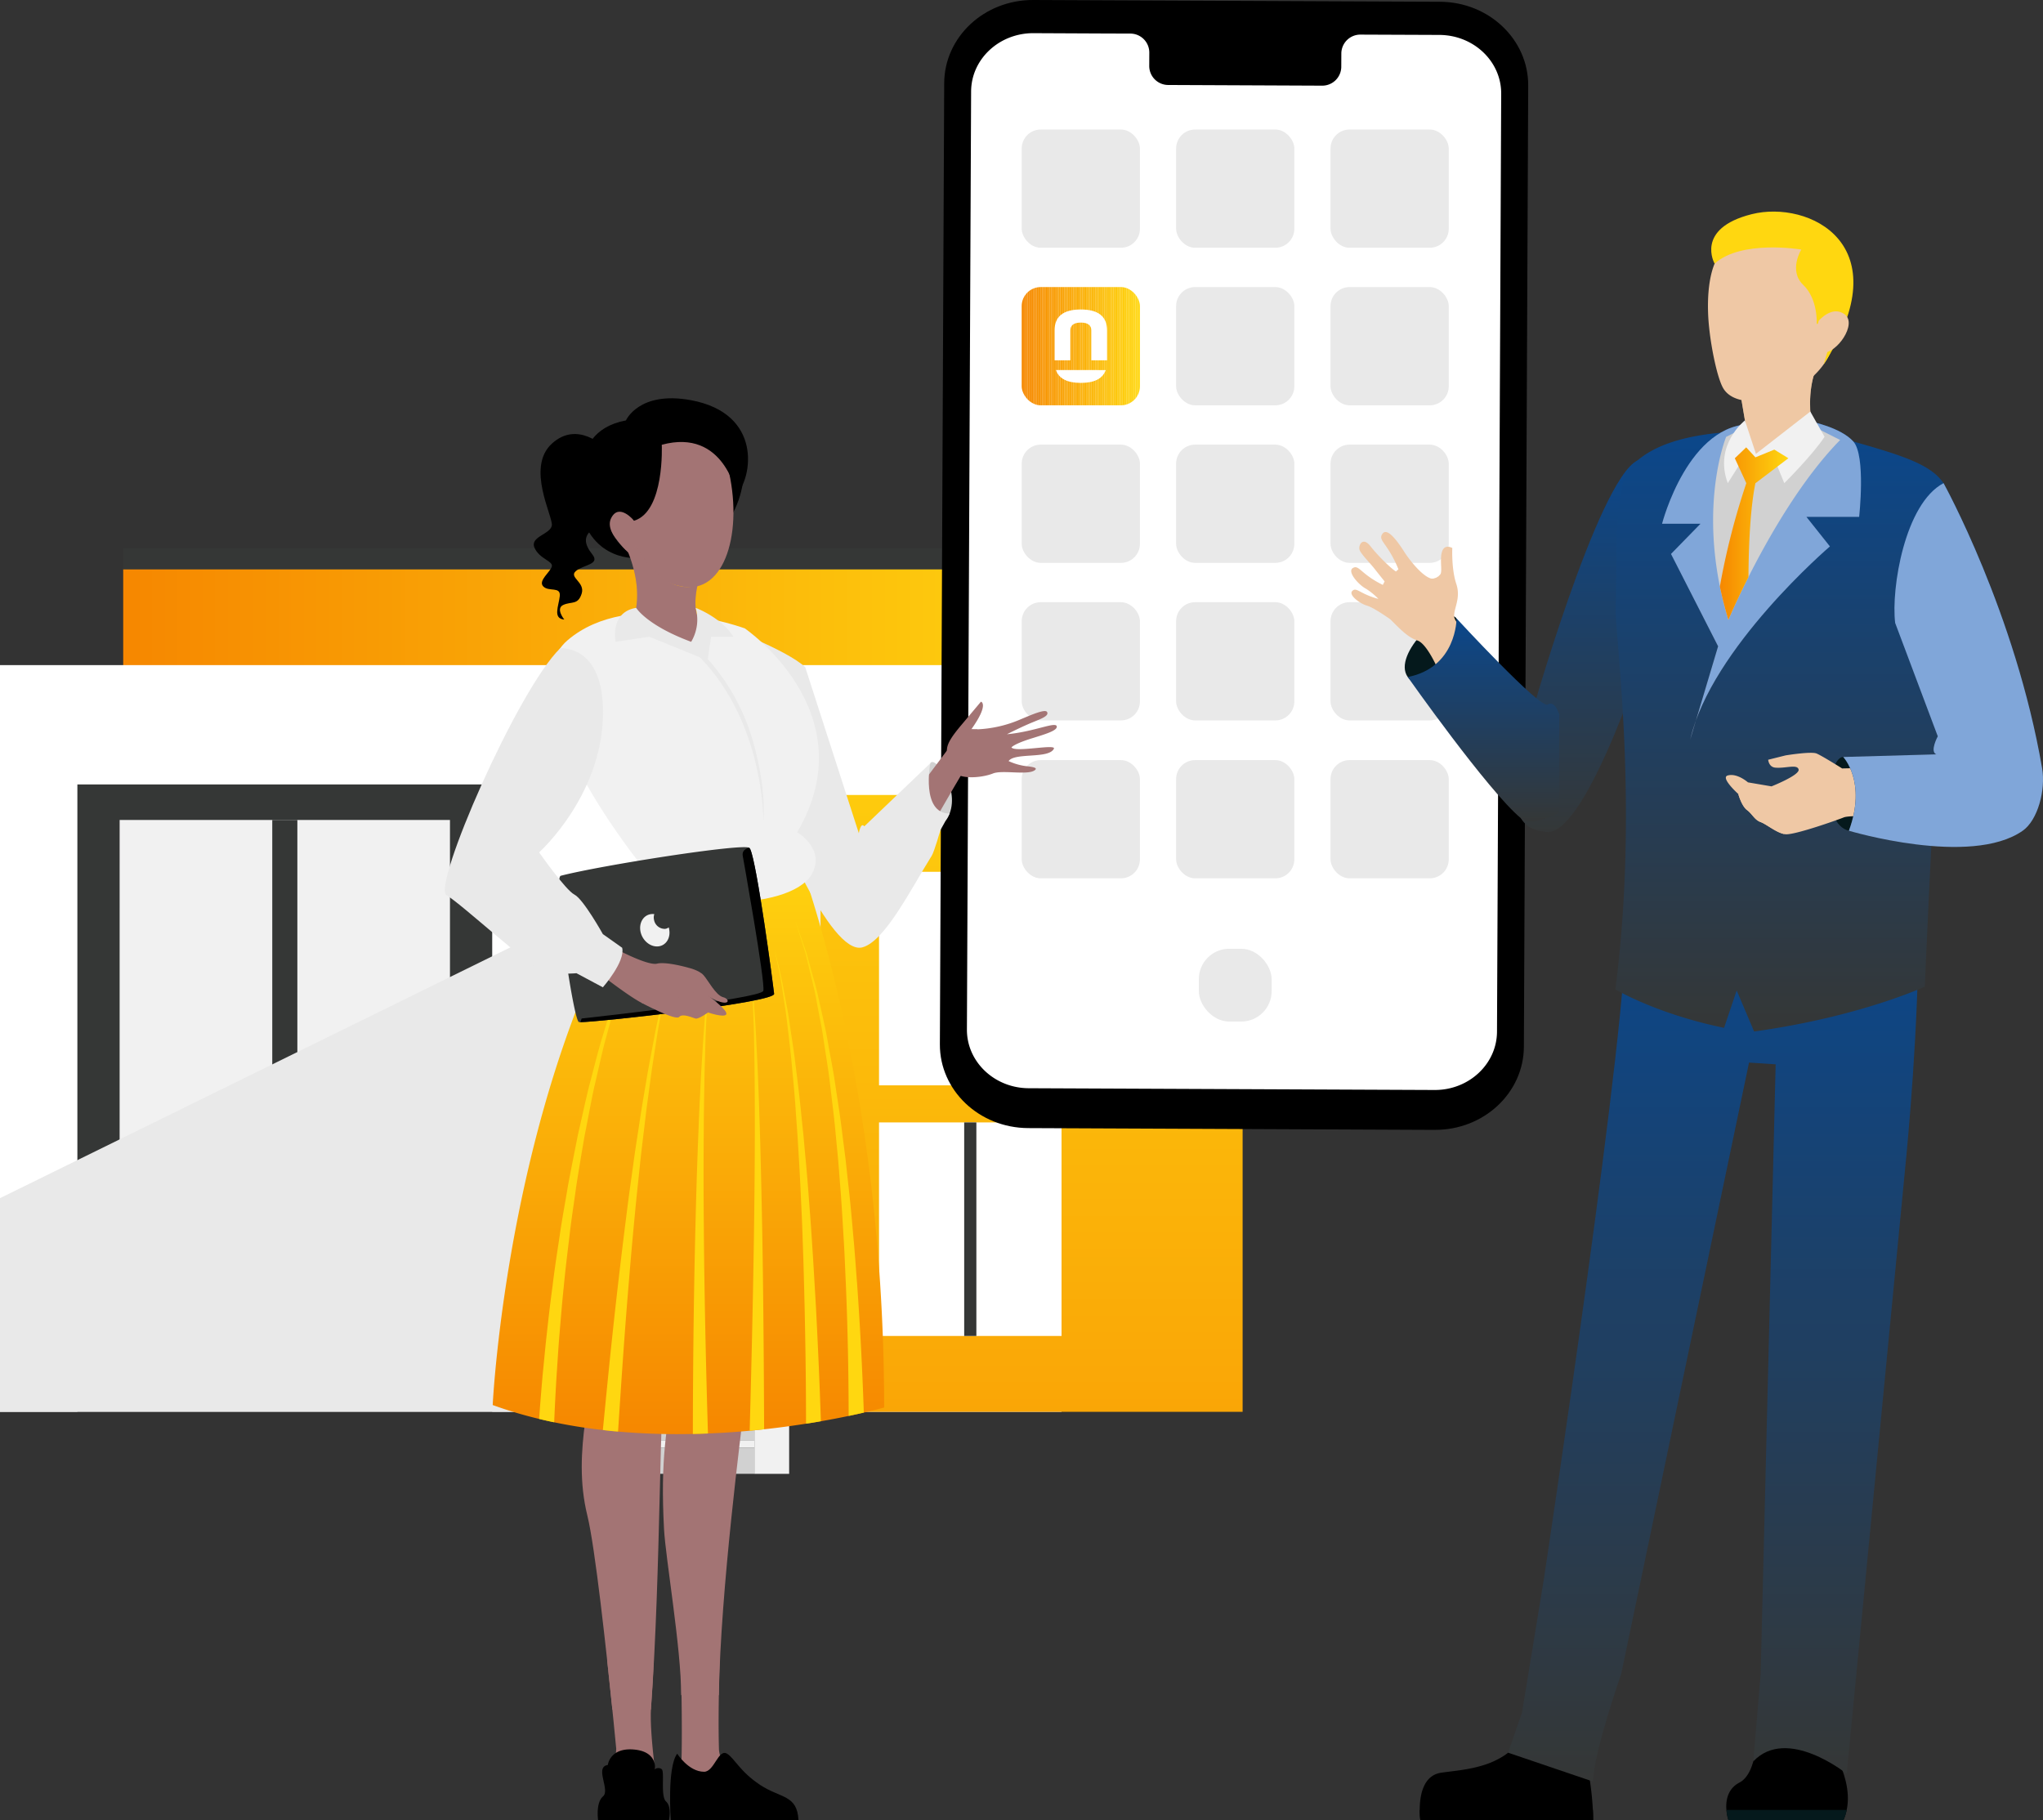 <svg xmlns="http://www.w3.org/2000/svg" xmlns:xlink="http://www.w3.org/1999/xlink" width="637.588" height="567.992"><rect width="100%" height="100%" fill="#333333" stroke="none"/><defs><linearGradient id="a" x2="1" y1=".5" y2=".5" gradientUnits="objectBoundingBox"><stop offset="0" stop-color="#f68700"/><stop offset="1" stop-color="#ffd710"/></linearGradient><linearGradient id="b" x1=".5" x2=".5" y1="1.832" y2="-.332" xlink:href="#a"/><linearGradient id="d" x1=".5" x2=".5" y1="1" y2="0" xlink:href="#a"/><linearGradient id="e" x1=".5" x2=".5" y1="1" gradientUnits="objectBoundingBox"><stop offset="0" stop-color="#353736"/><stop offset="1" stop-color="#0b478b"/></linearGradient><clipPath id="c"><rect width="36.897" height="36.897" fill="none" rx="5.936"/></clipPath></defs><path fill="url(#a)" d="M0 0h313.66v84.12H0z" transform="translate(38.453 177.628)"/><path fill="#fff" d="M0 207.56h331.29v233.03H0z"/><path fill="#353736" d="M24.15 244.8h129.46v195.79H24.15zM38.45 171.04h313.67v6.59H38.45z"/><path fill="#f1f1f1" d="M37.34 255.88h103.09v137.6H37.33z"/><path fill="#353736" d="M84.97 255.88h7.83v137.6h-7.83z"/><path style="mix-blend-mode:multiply;isolation:isolate" fill="#e9e9e9" d="M256.07 248.08L0 373.91v66.68h256.07z"/><path fill="#d1d1d1" d="M193.43 451.73h42.01v8.2h-42.01z"/><path fill="#353736" d="M182.6 324.87h63.67v120.46H182.6z"/><path fill="url(#b)" d="M0 0h131.73v192.5H0z" transform="translate(256.072 248.085)"/><path fill="#f1f1f1" d="M193.43 449.43h42.01v2.3h-42.01z"/><path fill="#d1d1d1" d="M193.43 441.23h42.01v8.2h-42.01zM193.43 430.72h42.01v8.2h-42.01z"/><path fill="#f1f1f1" d="M193.43 438.93h42.01v2.3h-42.01zM193.43 428.43h42.01v2.3h-42.01z"/><path fill="#d1d1d1" d="M193.43 420.22h42.01v8.2h-42.01z"/><path fill="#f1f1f1" d="M193.43 336.36h42.01v81.56h-42.01zM193.43 417.92h42.01v2.3h-42.01zM182.6 417.92h10.83v42.02H182.6zM235.44 417.92h10.84v42.02h-10.84z"/><path fill="#fff" d="M274.33 272.06h56.96v66.64h-56.96z"/><path fill="#353736" d="M300.91 272.06h3.8v66.64h-3.8z"/><path fill="#fff" d="M274.33 350.27h56.96v66.64h-56.96z"/><path fill="#353736" d="M300.91 350.27h3.8v66.64h-3.8z"/><g><path d="M447.8 352.6l-126.95-.56c-15.27-.07-27.6-11.78-27.53-26.17l1.35-299.92c.06-14.4 12.5-26.02 27.78-25.95L449.4.55c15.27.07 27.6 11.78 27.53 26.17l-1.35 299.92c-.06 14.4-12.5 26.02-27.78 25.95z"/><path fill="#fff" d="M449.22 10.9l-24.61-.1a5.93 5.93 0 00-6 5.86l-.02 4.2a5.93 5.93 0 01-6 5.87l-47.98-.21a5.93 5.93 0 01-5.95-5.92l.02-4.2a5.93 5.93 0 00-5.96-5.92l-8.65-.03-21.54-.1c-10.7-.04-19.42 8.1-19.46 18.18l-1.31 292.74c-.05 10.07 8.58 18.28 19.27 18.33l126.7.55c10.7.04 19.41-8.1 19.46-18.18l1.31-292.74c.04-10.08-8.59-18.28-19.28-18.33z"/><rect width="36.897" height="36.897" fill="#e9e9e9" rx="5.936" transform="translate(318.858 40.419)"/><rect width="36.897" height="36.897" fill="#e9e9e9" rx="5.936" transform="translate(367.047 40.419)"/><rect width="36.897" height="36.897" fill="#e9e9e9" rx="5.936" transform="translate(415.236 40.419)"/><g clip-path="url(#c)" transform="translate(318.858 89.587)"><path fill="#f68700" d="M0 0zM0 0h.46v36.9H0z"/><path fill="#f68800" d="M.46 0h.46v36.9H.46z"/><path fill="#f68900" d="M.92 0h.46v36.9H.92z"/><path fill="#f68a01" d="M1.38 0h.46v36.9h-.46z"/><path fill="#f68b01" d="M1.84 0h.47v36.9h-.47z"/><path fill="#f78c01" d="M2.3 0h.47v36.9H2.3z"/><path fill="#f78d01" d="M2.77 0h.46v36.9h-.46z"/><path fill="#f78e01" d="M3.23 0h.46v36.9h-.46z"/><path fill="#f78f02" d="M3.69 0h.46v36.9H3.7z"/><path fill="#f79002" d="M4.15 0h.46v36.9h-.46z"/><path fill="#f79102" d="M4.61 0h.46v36.9h-.46z"/><path fill="#f79202" d="M5.07 0h.46v36.9h-.46z"/><path fill="#f79302" d="M5.53 0H6v36.9h-.46z"/><path fill="#f79403" d="M6 0h.46v36.9H6z"/><path fill="#f89503" d="M6.46 0h.46v36.9h-.46z"/><path fill="#f89603" d="M6.92 0h.46v36.9h-.46z"/><path fill="#f89703" d="M7.38 0h.46v36.9h-.46z"/><path fill="#f89803" d="M7.84 0h.46v36.9h-.46z"/><path fill="#f89904" d="M8.3 0h.46v36.9H8.3z"/><path fill="#f89a04" d="M8.76 0h.46v36.9h-.46z"/><path fill="#f89b04" d="M9.22 0h.46v36.9h-.46z"/><path fill="#f89c04" d="M9.69 0h.46v36.9h-.46z"/><path fill="#f99d04" d="M10.15 0h.46v36.9h-.46z"/><path fill="#f99e05" d="M10.6 0h.47v36.9h-.46z"/><path fill="#f99f05" d="M11.07 0h.46v36.9h-.46z"/><path fill="#f9a005" d="M11.53 0h.46v36.9h-.46z"/><path fill="#f9a105" d="M12 0h.45v36.9H12z"/><path fill="#f9a205" d="M12.45 0h.46v36.9h-.46z"/><path fill="#f9a306" d="M12.91 0h.46v36.9h-.46z"/><path fill="#f9a406" d="M13.38 0h.46v36.9h-.46z"/><path fill="#f9a506" d="M13.84 0h.46v36.9h-.46z"/><path fill="#faa606" d="M14.3 0h.46v36.9h-.46z"/><path fill="#faa706" d="M14.76 0h.46v36.9h-.46z"/><path fill="#faa807" d="M15.22 0h.46v36.9h-.46z"/><path fill="#faa907" d="M15.68 0h.46v36.9h-.46z"/><path fill="#faaa07" d="M16.14 0h.46v36.9h-.46z"/><path fill="#faab07" d="M16.6 0h.46v36.9h-.46z"/><path fill="#faac07" d="M17.07 0h.46v36.9h-.47z"/><path fill="#faad08" d="M17.53 0h.46v36.9h-.46z"/><path fill="#faae08" d="M17.99 0h.46v36.9h-.46z"/><path fill="#fbb008" d="M18.45 0h.46v36.9h-.46z"/><path fill="#fbb108" d="M18.91 0h.46v36.9h-.46z"/><path fill="#fbb209" d="M19.37 0h.46v36.9h-.46z"/><path fill="#fbb309" d="M19.83 0h.46v36.9h-.46z"/><path fill="#fbb409" d="M20.3 0h.45v36.9h-.46z"/><path fill="#fbb509" d="M20.75 0h.47v36.9h-.47z"/><path fill="#fbb609" d="M21.22 0h.46v36.9h-.46z"/><path fill="#fbb70a" d="M21.68 0h.46v36.9h-.46z"/><path fill="#fbb80a" d="M22.14 0h.46v36.9h-.46z"/><path fill="#fcb90a" d="M22.6 0h.46v36.9h-.46z"/><path fill="#fcba0a" d="M23.06 0h.46v36.9h-.46z"/><path fill="#fcbb0a" d="M23.52 0h.46v36.9h-.46z"/><path fill="#fcbc0b" d="M23.98 0h.46v36.9h-.46z"/><path fill="#fcbd0b" d="M24.44 0h.46v36.9h-.46z"/><path fill="#fcbe0b" d="M24.9 0h.47v36.9h-.47z"/><path fill="#fcbf0b" d="M25.37 0h.46v36.9h-.46z"/><path fill="#fcc00b" d="M25.83 0h.46v36.9h-.46z"/><path fill="#fcc10c" d="M26.29 0h.46v36.9h-.46z"/><path fill="#fdc20c" d="M26.75 0h.46v36.9h-.46z"/><path fill="#fdc30c" d="M27.21 0h.46v36.9h-.46z"/><path fill="#fdc40c" d="M27.67 0h.46v36.9h-.46z"/><path fill="#fdc50c" d="M28.13 0h.47v36.9h-.47z"/><path fill="#fdc60d" d="M28.6 0h.46v36.9h-.47z"/><path fill="#fdc70d" d="M29.06 0h.46v36.9h-.46z"/><path fill="#fdc80d" d="M29.52 0h.46v36.9h-.46z"/><path fill="#fdc90d" d="M29.98 0h.46v36.9h-.46z"/><path fill="#feca0d" d="M30.44 0h.46v36.9h-.46z"/><path fill="#fecb0e" d="M30.9 0h.46v36.9h-.46z"/><path fill="#fecc0e" d="M31.36 0h.46v36.9h-.46z"/><path fill="#fecd0e" d="M31.82 0h.47v36.9h-.47z"/><path fill="#fece0e" d="M32.28 0h.47v36.9h-.47z"/><path fill="#fecf0e" d="M32.75 0h.46v36.9h-.46z"/><path fill="#fed00f" d="M33.2 0h.47v36.9h-.46z"/><path fill="#fed10f" d="M33.67 0h.46v36.9h-.46z"/><path fill="#fed20f" d="M34.13 0h.46v36.9h-.46z"/><path fill="#ffd30f" d="M34.6 0h.45v36.9h-.46z"/><path fill="#ffd40f" d="M35.05 0h.46v36.9h-.46z"/><path fill="#ffd510" d="M35.51 0h.46v36.9h-.46z"/><path fill="#ffd610" d="M35.97 0h.46v36.9h-.46z"/><path fill="#ffd710" d="M36.44 0h.46v36.9h-.46zM36.9 36.9z"/></g><rect width="36.897" height="36.897" fill="#e9e9e9" rx="5.936" transform="translate(367.047 89.587)"/><rect width="36.897" height="36.897" fill="#e9e9e9" rx="5.936" transform="translate(415.236 89.587)"/><rect width="36.897" height="36.897" fill="#e9e9e9" rx="5.936" transform="translate(318.858 138.755)"/><rect width="36.897" height="36.897" fill="#e9e9e9" rx="5.936" transform="translate(367.047 138.755)"/><rect width="36.897" height="36.897" fill="#e9e9e9" rx="5.936" transform="translate(415.236 138.755)"/><rect width="36.897" height="36.897" fill="#e9e9e9" rx="5.936" transform="translate(318.858 187.923)"/><rect width="36.897" height="36.897" fill="#e9e9e9" rx="5.936" transform="translate(367.047 187.923)"/><rect width="36.897" height="36.897" fill="#e9e9e9" rx="5.936" transform="translate(415.236 187.923)"/><rect width="36.897" height="36.897" fill="#e9e9e9" rx="5.936" transform="translate(318.858 237.202)"/><rect width="36.897" height="36.897" fill="#e9e9e9" rx="5.936" transform="translate(367.047 237.202)"/><rect width="22.717" height="22.717" fill="#e9e9e9" rx="9.479" transform="translate(374.137 296.077)"/><rect width="36.897" height="36.897" fill="#e9e9e9" rx="5.936" transform="translate(415.236 237.202)"/><path fill="#fff" d="M329.54 115.48c.93 2.66 3.5 4.01 7.77 4.01s6.83-1.34 7.77-4zM345.5 112.43v-9.3q0-6.55-8.2-6.55t-8.18 6.54v9.31h4.92v-9.3q0-2.46 3.27-2.46t3.28 2.45v9.31z"/></g><g><path fill="#a37474" d="M235.63 564.94c-2.5-2.57-11.1-13.6-11.26-19.14-.22-7.83-.06-18.6.3-30.32h-12.33c.49 12.79.53 28.73.35 33.55-.26.8-1.16 6.17-1.6 6.95-.68 1.18-.11 10.07-.11 10.07l24.95-1a4.47 4.47 0 00-.3-.1z"/><path fill="#a37474" d="M224.34 529c.53-33.1 7.14-83.22 8.05-91.52.59-5.36 5.2-19.37 11.36-39.84 14.3-47.5 15.23-81.76 10.33-112.7l-31.94.74c-5.53 24.56-36.88 51.07-15.56 79.48.86 10.6 6.92 46.58 4.35 62.42-3.03 18.7-4.84 27.85-3.7 49.56.47 9.04 5.38 37.37 5.35 51.85zM204.05 517.9h-14.59c1.65 15.06 2.86 27.86 2.86 27.86l-1.6 22.23h15.89c-1.05-6.66-4.04-26.6-3.44-35.01.36-4.94.65-9.98.88-15.08z"/><path fill="#a37474" d="M180.11 393.85c1.28 10.57 3.66 17.65 4.6 26.54 1.38 12.96-6.54 31.73-1.4 52.59 2.43 9.88 5.96 42.48 7.8 60.52h12.04c0-.17.02-.35.03-.51 3.15-43.9 2.46-94.51 4.78-114.4.98-8.4 6.81-22.01 9.09-32.83 0-.06 6.92-31.48 11.66-34.12 19.4-10.8 25.37-66.68 25.37-66.68l-47.67 2.21s-29.33 23.07-25 64.13c0 0-.06.42-.15 1.16-2.55 19.32-2.3 31.8-1.15 41.39z"/><path d="M189.69 550.8s.6-5.47 8.12-4.83 6.58 6.15 6.58 6.15a1.74 1.74 0 012.14 0c.93.88-.45 8.48 1.35 10.08s.9 5.8.9 5.8h-22.12s-.8-5.4 1.53-7.4-2.73-9.2 1.5-9.8z"/><path d="M209.34 568s-1.21-16.44 2-20.73c0 0 3.55 5.64 8.4 5.64 3.17 0 4.44-7.27 7.15-5.64 2.37 1.44 3.97 5.54 10.34 9.75s11.56 3 11.96 10.97z"/><path fill="url(#d)" d="M3460.17 3167.88s-2.28.65-6.34 1.58a248.81 248.81 0 01-18.04 3.46 274.8 274.8 0 01-17.59 2.2 245.86 245.86 0 01-17.73 1 211.42 211.42 0 01-23.33-.74 90.62 90.62 0 01-4.75-.48 161.58 161.58 0 01-19.9-3.47 135.08 135.08 0 01-14.48-4.33s4.71-98.85 47.58-167.06l45.07-11.12s29.51 69.9 29.51 178.96z" transform="translate(-3184.245 -2728.633)"/><path style="mix-blend-mode:multiply;isolation:isolate" fill="#ffd710" d="M269.58 440.82c-1.39.33-2.96.67-4.73 1.05a1012.27 1012.27 0 00-.86-40.9c-.24-4.95-.4-10.06-.75-15.25-.3-5.18-.6-10.46-1.03-15.7-.2-2.65-.41-5.27-.62-7.9-.25-2.62-.5-5.22-.75-7.8-.45-5.2-1.12-10.25-1.7-15.17-.53-4.92-1.37-9.62-2.03-14.1-.17-1.14-.34-2.24-.5-3.33q-.3-1.62-.61-3.2c-.4-2.09-.8-4.13-1.15-6.06-.67-3.91-1.68-7.4-2.4-10.53-.38-1.58-.74-3.03-1.06-4.39-.41-1.32-.8-2.56-1.15-3.65-1.13-3.59-1.87-5.92-2.1-6.67.26.73 1.09 3.05 2.32 6.6.38 1.1.79 2.31 1.25 3.62.38 1.35.77 2.8 1.2 4.35.8 3.12 1.94 6.6 2.71 10.5.45 1.93.9 3.95 1.36 6.04.22 1.05.46 2.11.7 3.2.2 1.07.4 2.17.61 3.3.77 4.48 1.77 9.18 2.45 14.1.74 4.9 1.56 9.98 2.16 15.15.33 2.58.67 5.2 1 7.8.29 2.63.56 5.27.86 7.9.6 5.26 1.08 10.54 1.52 15.73.5 5.18.82 10.3 1.22 15.26a1077.56 1077.56 0 012.08 40.05zM256.2 443.52c-1.48.27-3.04.53-4.65.77 0-2.99-.02-6.33-.04-9.96-.05-7.74-.19-16.74-.4-26.4-.11-4.83-.25-9.82-.39-14.89-.2-5.08-.32-10.22-.58-15.36-.24-5.15-.46-10.3-.77-15.37-.16-2.53-.3-5.04-.45-7.52-.17-2.47-.36-4.92-.53-7.34-.3-4.82-.74-9.47-1.16-13.87-.38-4.4-.88-8.57-1.34-12.4-.24-1.92-.43-3.77-.69-5.52-.27-1.73-.51-3.38-.75-4.94-.48-3.1-.88-5.81-1.39-8-.69-3.33-1.15-5.58-1.32-6.49.22.91.75 3.14 1.54 6.43.59 2.2 1.05 4.89 1.63 8 .3 1.53.6 3.18.93 4.91.29 1.73.55 3.57.84 5.49.58 3.82 1.23 7.97 1.73 12.38.57 4.4 1.13 9.05 1.61 13.87.24 2.4.5 4.85.76 7.34.22 2.47.44 4.99.68 7.5.47 5.06.86 10.23 1.24 15.37.42 5.14.72 10.3 1.06 15.38.3 5.07.6 10.06.88 14.9.5 9.65.92 18.69 1.21 26.42.12 3.36.24 6.47.34 9.3zM235.57 354.32c.01-9.62-.04-18.58-.17-26.26-.09-3.85-.12-7.38-.28-10.5-.12-3.12-.17-5.84-.32-8.07-.21-3.36-.36-5.64-.42-6.57.1.93.31 3.19.64 6.55.22 2.23.36 4.96.58 8.08.24 3.12.38 6.63.59 10.47.39 7.7.72 16.67 1 26.29.28 9.6.5 19.87.7 30.12.39 22.92.52 45.83.58 61.6-1.48.15-2.97.31-4.51.45.44-15.76 1.02-38.9 1.35-62.05.14-10.25.24-20.5.26-30.1zM219.64 381.23c.17 25.68.86 51.35 1.3 66.11-1.56.07-3.14.12-4.71.16.01-14.78.18-40.55.84-66.29.24-9.86.56-19.72.94-28.96.15-4.6.4-9.08.6-13.32.19-4.22.48-8.23.69-11.92s.5-7.06.72-10.06.44-5.6.66-7.75c.43-4.29.69-6.74.69-6.74s-.17 2.45-.46 6.76c-.16 2.14-.3 4.76-.41 7.76-.14 3-.31 6.38-.4 10.07-.08 3.7-.25 7.7-.29 11.93-.07 4.24-.17 8.7-.17 13.3-.09 9.25-.09 19.1 0 28.95zM209.66 299.36s-.51 2.45-1.42 6.72c-.48 2.14-1.01 4.73-1.53 7.73-.51 3.02-1.2 6.38-1.75 10.08-.56 3.7-1.23 7.72-1.82 11.97-.55 4.25-1.21 8.73-1.76 13.4-.53 4.64-1.17 9.44-1.67 14.33-.51 4.9-1.06 9.85-1.52 14.83-.98 9.94-1.8 19.9-2.56 29.25-.73 9.32-1.35 18.05-1.85 25.53-.34 5.17-.65 9.75-.89 13.54a90.62 90.62 0 01-4.75-.48c.38-3.75.8-8.3 1.32-13.42a1893.47 1893.47 0 016.18-54.72c.61-4.95 1.33-9.9 2-14.8.65-4.88 1.44-9.67 2.13-14.3.7-4.64 1.5-9.1 2.2-13.35.74-4.24 1.52-8.23 2.21-11.92.67-3.68 1.46-7.05 2.08-10.03.6-2.98 1.23-5.57 1.76-7.7 1.04-4.23 1.64-6.66 1.64-6.66zM201.24 287.22c-.29.75-1.2 3.08-2.59 6.65-.43 1.11-.89 2.33-1.4 3.65-.26.65-.54 1.36-.81 2.06-.24.74-.48 1.5-.74 2.28a7634.7 7634.7 0 01-3.41 10.5c-1.11 3.89-2.23 8.12-3.46 12.58-1.17 4.47-2.18 9.27-3.35 14.18-1.08 4.94-1.98 10.08-3.03 15.27-.9 5.23-1.8 10.55-2.62 15.86-.72 5.34-1.58 10.65-2.16 15.93-.64 5.27-1.27 10.44-1.74 15.47-.53 5.02-.92 9.9-1.3 14.5-.4 4.61-.63 8.97-.92 13a767.7 767.7 0 00-.76 14.7c-1.56-.31-3.13-.67-4.7-1.05.28-3.96.66-8.67 1.12-13.97.43-4.05.79-8.42 1.33-13.05.5-4.63 1.07-9.5 1.75-14.52.6-5.04 1.4-10.22 2.2-15.48.74-5.29 1.76-10.6 2.64-15.95 1-5.32 2.06-10.61 3.1-15.84 1.2-5.18 2.28-10.3 3.51-15.23 1.32-4.9 2.46-9.67 3.78-14.13 1.37-4.44 2.62-8.65 3.85-12.51 1.36-3.83 2.6-7.32 3.72-10.43.28-.77.55-1.52.81-2.24.3-.7.58-1.4.86-2.04.56-1.32 1.06-2.52 1.52-3.6 1.51-3.54 2.48-5.85 2.8-6.6z"/><path fill="#d1d1d1" d="M290.32 238.2c1.35-2.51 9.18 7.45 6.04 15.69s-7.76-5.12-7.76-5.12-2.22-3.26 1.72-10.57z"/><path fill="#a37474" d="M296.36 233.11l-9.33 12.44 2.25 14.78s8.39-14.7 11.18-19.3-4.1-7.92-4.1-7.92z"/><path fill="#e9e9e9" d="M224.55 195s20.59 7.48 26.75 13.2l16.73 51.82s.57-3.62 1.71-2.15l20.58-19.67s-2.95 15.69 6.04 15.69l-2.86 5.14s-1.92 6.73-2.71 8c-6.68 10.68-14.6 26.66-21.62 28.6-10.29 2.86-28-42.01-28-42.01z"/><path fill="#f1f1f1" d="M197.42 272.75c8.07 11.42 49.08 12.18 55.95 0 4.35-7.74-4.57-13.05-4.57-13.05 21.91-37.4-16.37-63.61-16.37-63.61s-35.72-13.08-55.31 3.72S199 268.55 199 268.55c-.47 1.15-2.57 2.8-1.58 4.2z"/><path d="M188.68 139.64s-8.39-8.6-16.48-1.17.41 22.68.02 25.49-6.97 3.48-5.4 7 5.8 4.09 5.4 5.8-4.4 4.47-2.68 6.24 5.47-.07 5.16 2.99-2.3 7.06 1.41 7.35c0 0-2.86-3.44-.28-4.58s4.55.11 5.7-3.51-4.16-5.06-1.79-7.06 7.61-2 5.14-5.14-3.35-6.01 1.23-8.66 2.57-24.75 2.57-24.75zM225 135.45c9.44-.25 10.06 20.44-1.27 31.45s-14.15-31.05 1.27-31.45z"/><path fill="#a37474" d="M192.8 133.44s28.15-9.42 33.82 10.4.52 40.74-12.7 39.34c-18.6-1.97-43-38.59-21.12-49.74z"/><path d="M204 143.63s-6.44 8.21-6.1 18.88c0 0-4.73-5.8-7.2-.76s7.42 12.38 7.42 12.38-15.94.9-17.8-19.72c-.8-8.68 10.48-16.6 23.69-10.78z"/><path fill="#a37474" d="M218.78 194.15c-3.13-3.4-1.1-11.46-1.1-11.46-8.76 2.88-17.05-7.2-19.2-13.02a1.9 1.9 0 01-3.14 1.08s6.04 12.14 2.26 22.54c6.15 2.52 12.04 5.74 18.03 8.67.3-.06.57-.15.84-.23a18.64 18.64 0 012.3-7.58z"/><path style="mix-blend-mode:multiply;isolation:isolate" fill="#a37474" d="M218.78 194.15c-3.13-3.4-1.1-11.46-1.1-11.46-8.76 2.88-17.05-7.2-19.2-13.02a1.9 1.9 0 01-3.14 1.08s6.04 12.14 2.26 22.54c6.15 2.52 12.04 5.74 18.03 8.67.3-.06.57-.15.84-.23a18.64 18.64 0 012.3-7.58z" opacity=".33"/><path d="M206.53 138.8s.96 20.79-8.64 23.7c0 0-6.25-10.62-14.5-3.18 0 0-8.82-24.24 11.96-28.12 0 0 4.03-9.28 20.2-6.33 22.57 4.12 19.23 24.26 14.3 29.44 0 0-3.75-20.83-23.32-15.51z"/><path fill="#e9e9e9" d="M198.55 189.7s3.22 5.42 17.15 10.59a13.5 13.5 0 001.4-10.6s7.9 2.9 11.8 9.02h-7l-1.05 7.4-18.21-7.4-10.5 1.57s-1.97-9.2 6.4-10.59z"/><path fill="#e9e9e9" d="M218.78 203.43a65.56 65.56 0 0115.78 26.45c4.93 16.3 3.66 26.44 3.66 26.44s.44-32.2-21.54-52.9z"/><g fill="#a37474"><path d="M306.14 218.97l-6.12 7.29c-6.15 7.28-4.6 7.86-3.45 12.87 1.08 4.68 9.85 3.65 13.34 2.24 2.96-1.17 10.83.64 13.01-1 .89-.65 0-1-2.54-1.26a18.64 18.64 0 01-5.61-1.6c1.87-2.75 12.57-.6 14.13-3.86.75-1.58-12.02 1.24-13.24-.4 0 0 .59-1.07 6.74-2.95 3.53-1.1 7.18-2.18 7.39-3.37.36-2.16-6.65 1.4-15.53 2.2 0 0 3.6-1.84 7.03-3.32 3.14-1.34 6.22-2.27 5.49-3.61-.6-1.1-5.44 1.12-8.59 2.42a38.02 38.02 0 01-13.17 2.98 13.62 13.62 0 01-1.87-.03c5.64-7.94 2.99-8.6 2.99-8.6z"/><path d="M303.16 227.57s.59 4.16-1.65 6.45a5.18 5.18 0 003.5-6.42 13.59 13.59 0 01-1.85-.03z"/></g><g><path fill="#353736" d="M241.59 310.14c.28 2.7-54.77 8.83-60.48 8.84a1.86 1.86 0 01-.44-.03c-1.74-.53-8.22-44.97-5.66-45.65 12.58-3.27 56.88-10.2 58.84-8.72 0 0 .1.12.26.36 2.13 4.36 7.2 42.5 7.48 45.2z"/><path d="M241.59 310.14c.28 2.7-54.77 8.83-60.48 8.84.25-.72.42-1.14.42-1.14s55.99-6.1 56.69-8.63-6.41-42.07-6.41-42.07c-.4-2.21 1.9-2.54 2.04-2.56 0 0 .1.13.26.36 2.13 4.36 7.2 42.5 7.48 45.2z"/><path fill="#f1f1f1" d="M208.8 289.8c.62 2.78-.87 5.25-3.32 5.53s-4.95-1.74-5.57-4.52c-.6-2.79.89-5.28 3.34-5.55a3.51 3.51 0 01.95.01 3.27 3.27 0 00-.09 1.78 3.42 3.42 0 003.45 2.82 2.16 2.16 0 001.13-.47 3.34 3.34 0 01.11.4z"/></g><g fill="#a37474"><path d="M214.92 302.02s3.2.73 4.61 2.26 3.83 6.34 6.17 6.92 2.16 3.37-3.7.25-10.6-5.19-7.08-9.43z"/><path d="M214.15 305.54l7.84 5.91s5.4 4.08 4.64 5.14-5.66-.63-5.66-.63-2.95 2.14-3.91 1.9-4.04-1.74-5.13-.49-11.68-4.4-11.68-4.4 10.41-7.62 13.9-7.43z"/><path d="M218.64 308.92a10.57 10.57 0 01-3.72-6.9s-6.94-2.01-9.86-1.3-12.61-4.48-12.61-4.48l-2.67 9.6s7 5.36 10.47 7.12 18.39-4.04 18.39-4.04z"/></g><path fill="#e9e9e9" d="M174.83 202.3s12.51-1.16 13.31 17.87c1.14 27-19.89 45.83-19.89 45.83s8.25 11.77 11.03 13.18 8.86 12.32 8.86 12.32l6.03 4.27c1.04 4.3-6.03 12.34-6.03 12.34l-8.23-4.4s-6.32.6-10.6-.79-25.4-20.94-29.97-23.56 22.12-64.05 35.49-77.05z"/></g><g><path d="M443.07 564.81a24.54 24.54 0 00.19 3.18h53.93c0-1.06-.02-2.13-.08-3.18a99.02 99.02 0 00-5.07-26.34l-13.47-5.8c-1.16 6.96-4.15 11.4-7.9 14.29a19.28 19.28 0 01-3.09 1.98c-.5.26-.99.51-1.5.74a25.92 25.92 0 01-3.44 1.27c-4.76 1.45-9.58 1.75-12.95 2.27-5.75.9-6.62 7.54-6.62 11.6z"/><path d="M443.07 564.81a24.55 24.55 0 00.19 3.18h53.93c0-1.06-.02-2.13-.08-3.18zM538.8 564.81a13.55 13.55 0 00.6 3.18h35.93a16.07 16.07 0 001-3.18C579.88 547.62 556 526.6 556 526.6l-7.57 10.1s.87 16.19-5.54 19.56c-3.85 2.01-4.34 5.82-4.1 8.56z"/><path fill="#05191c" d="M576.33 564.81H538.8a13.53 13.53 0 00.61 3.18h35.92a16.1 16.1 0 001.01-3.18z"/><path fill="url(#e)" d="M3730.59 3011.18c0 34.17-3.36 68.97-4.23 77.8s-18.22 188.79-18.22 188.79-18.62-15.05-29.16-3.87l2.3-27.26 4.68-190.28-8.31-.54-39.9 190.82s-8.68 24.72-8.76 33.55l-26.52-9.01 4.33-12.53 6.75-41.2s27.57-182.4 25.32-202.88z" transform="translate(-3131.806 -2724.219)"/><path fill="url(#e)" d="M3642.2 2891.62c-12.42 5.98-33.8 81.7-33.8 81.7s-.1-.1-.27-.25l-2.35 30.17c2.35 3.94 6.18 4 7.65 4.28 13.14 2.58 33.73-63.9 33.73-63.9z" transform="translate(-3131.152 -2747.925)"/><path fill="#05191c" d="M454.57 193.01c-3.16-4.74-20.35 11.13-15.23 18.27s18.22-4.22 18.22-4.22.31-9.09-3-14.05z"/><g fill="#efc8a5"><path d="M426.6 189c2.02.52 7.3 4.27 7.3 4.27 3.66 3.68 5.7 5.7 8.5 6.63s6.02 8.22 6.02 8.22a25.35 25.35 0 008.39-11.2s-2.8-3.04-2.96-4.34c-.31-2.6 2.18-5.78.63-10.39-1.55-4.63-1.24-11.17-1.24-11.17s-2.3-1.39-3.16 1c-.87 2.4.15 6.25-.57 7.2a3.01 3.01 0 01-.48.5.15.15 0 00-.03.06 2.77 2.77 0 01-2.21.78.36.36 0 01-.17-.02c-2.8-.75-6.77-5.83-8.32-8.25-2.15-3.37-5.38-7.85-6.87-5.7s1.6 2.72 5 11.07l-.7.61c.21.62-4.53-3.39-8.02-7.8-2.4-3.05-3.7-.44-3.47.88.22 1.32 3.08 4.02 4.8 6.24a537.3 537.3 0 003.07 3.85l-.55 1.09c-6.94-3.38-7.42-6.42-9.35-5.27-1.92 1.14 1.92 5.37 4.12 6.48a21.22 21.22 0 013.85 3.16c-5.82-1.55-6.8-3.77-8.13-2.51-1.37 1.3 2.55 4.08 4.56 4.6z"/><path d="M446.58 188.11c-.96-3.79 2.03-7.85 2.41-8.34a2.77 2.77 0 01-2.2.79c-2.68 4.35-.21 7.55-.21 7.55z"/></g><path fill="url(#e)" d="M3623.62 2962.6l-.04.04s-1.32-4.44-3.62-3.01-28.4-26.86-28.4-26.86.1 15.28-15.23 18.27c0 0 24.99 35.48 35.28 44.04 2.32 1.93 6.68.94 12-1.73z" transform="translate(-3136.99 -2739.764)"/><path fill="url(#e)" d="M3630.5 2939.58c-.12 9.5 7.32 61.19-.1 118.63 0 0 12.73 7.64 33.92 12l3.94-11.66 5.44 12.8c33.03-4.57 53.27-14 53.27-14s2.56-60.1 4.25-81.77c1.63-20.93 3.8-42.18 3.24-63.18-.07-2.9-.2-5.39-.44-7.36a12.1 12.1 0 00-1.2-4.8c-4.1-6.01-13.17-8.8-30.83-13.75a65.17 65.17 0 00-14.42-2.31c-6.88-.33-13.36-.38-19.3-.07-15.35.82-27.23 4.08-33.53 11.62-.17.21-.34.42-.51.64-.84 1.1-1.53 3.44-2.07 6.79-1.66 10.1-1.39 20.68-1.57 30.96q-.05 2.73-.09 5.46z" transform="translate(-3126.268 -2749.455)"/><path fill="url(#e)" d="M3688.85 2881.45s9.48 1.85 13.42 6.28 1.8 23.51 1.8 23.51h-16.45l7.32 9.22s-36.96 31.6-43.6 60.28l8.71-29.12-14.7-28.8 9.21-9.44h-12s8.2-31.93 28.75-31.07z" transform="translate(-3123.859 -2749.941)"/><path style="mix-blend-mode:multiply;isolation:isolate" fill="#80a6d9" d="M564.99 131.51s9.48 1.85 13.42 6.28 1.8 23.51 1.8 23.51h-16.45l7.33 9.22s-36.97 31.6-43.6 60.27l8.7-29.1-14.7-28.82 9.21-9.43h-12s8.2-31.93 28.75-31.07z"/><path fill="#efc8a5" d="M543.04 122.17l3.8 22.46s6.09 3.5 20.22-4.45c0 0-5.76-17.32 1.5-28.7 0 0-1.6-.04-4.14.05 0 0-3.6 12.89-21.38 10.64z"/><path style="mix-blend-mode:multiply;isolation:isolate" fill="#efc8a5" d="M543.04 122.17l3.8 22.46s6.09 3.5 20.22-4.45c0 0-5.76-17.32 1.5-28.7 0 0-1.6-.04-4.14.05 0 0-3.6 12.89-21.38 10.64z" opacity=".67"/><path fill="#efc8a5" d="M573.07 100.75c.77 21.3-29.63 30.45-35.34 20.3-1.82-3.25-3.64-12.27-4.3-18.5a65.69 65.69 0 01-.34-4.27c-.43-9.7 1.3-19.35 6.87-21.49 19.4-7.45 32.16-2.15 33.1 23.96z"/><path fill="#ffd710" d="M566.97 101.09s.46-7.72-4.21-12.18-.61-11.03-.61-11.03-18.72-3.17-27.05 4.4c0 0-6.23-10.96 11.57-15.44s46.73 9.36 22.43 46.9l3.96-13z"/><path fill="#efc8a5" d="M567.58 100.12s4.19-5.01 8.15-2-2.55 12.2-6.8 11.91-1.35-9.9-1.35-9.9z"/><path fill="#05191c" d="M575.24 236.23c-4.54-.08-7.11 20.82 1.77 23.02 0 0 10.65-22.81-1.77-23.02z"/><g fill="#efc8a5"><path d="M575.43 255.08c-1.94.79-15.57 5.62-18.27 5.26a1.9 1.9 0 01-.3-.05c-2.62-.52-5.57-3.09-7.4-3.75-1.92-.7-2.58-2.52-4.25-3.76-1.68-1.23-2.72-5-2.72-5s-5.68-5.1-3.3-5.78c2.97-.83 6.32 2.15 6.32 2.15l7.35 1.25s8.83-3.49 8.46-5.26c-.4-1.76-4.03-.31-7.23-.58-2.11-.16-2.27-2.47-2.27-2.47l5.44-1.36s7.95-1.3 9.65-.59c1.7.7 7.98 4.66 7.98 4.66l11.76-.26 2.27 15.36s-11.54-.62-13.49.18z"/><path d="M556.86 260.29c-2.63-.51-5.57-3.09-7.41-3.75-1.91-.7-2.57-2.52-4.24-3.76-1.68-1.23-2.72-5-2.72-5 1.45 1.2 8.39 2.46 8.92 3.03s-.3 1.16-.05 2.34 2.7 1.2 2.56 2.45-.04 2.47 1.71 3.05a2.04 2.04 0 011.23 1.64z"/></g><path fill="url(#e)" d="M3721.05 2897.53c-12.1 6.37-16.4 32.87-15.1 43.62l13.31 35.38s-2.61 4.77-.47 5.63l-29.05.82s7.44 7.74 1.77 23.03c0 0 37.98 11.37 54.24 0 4.71-3.3 7.23-12.68 6.05-19.55-8.33-48.47-30.75-88.93-30.75-88.93z" transform="translate(-3114.503 -2746.752)"/><path fill="#d1d1d1" d="M574.28 137.3c-12.16 12.4-22.43 30.5-28.62 42.77-3.97 7.9-6.26 13.38-6.26 13.38a113.5 113.5 0 01-2.65-10.43c-5.71-28.11 1.95-46.68 1.95-46.68l3.3-1.68 2.96 4.95.02.02 2.43 4.06 6.33-3.38 12.87-6.87z"/><path fill="#f1f1f1" d="M564.97 128.43L548 141.63l-3.44-10.43s-9.81 7.6-5.35 19.58l5.77-9.15 2.57 2.8 5.54-2.8 3.76 9.15s9.07-9.05 12.56-14.48z"/><path fill="url(#a)" d="M3679 2891.6l-10.29 7.8c-1.57 7.65-2.1 18.9-2.17 29.28-3.98 7.88-6.26 13.37-6.26 13.37-1.1-3.6-1.97-7.08-2.66-10.43a224.1 224.1 0 018.25-32.23l-3.59-7.78 3.55-3.4.02.01 2.86 3.1 5.9-2.41z" transform="translate(-3120.872 -2748.601)"/><path style="mix-blend-mode:multiply;isolation:isolate" fill="#80a6d9" d="M606.55 150.78c-12.1 6.36-16.4 32.87-15.1 43.62l13.3 35.38s-2.6 4.77-.46 5.63l-29.05.82s7.43 7.74 1.77 23.02c0 0 37.97 11.38 54.24 0 4.7-3.29 7.23-12.68 6.05-19.54-8.33-48.47-30.75-88.93-30.75-88.93z"/></g></svg>